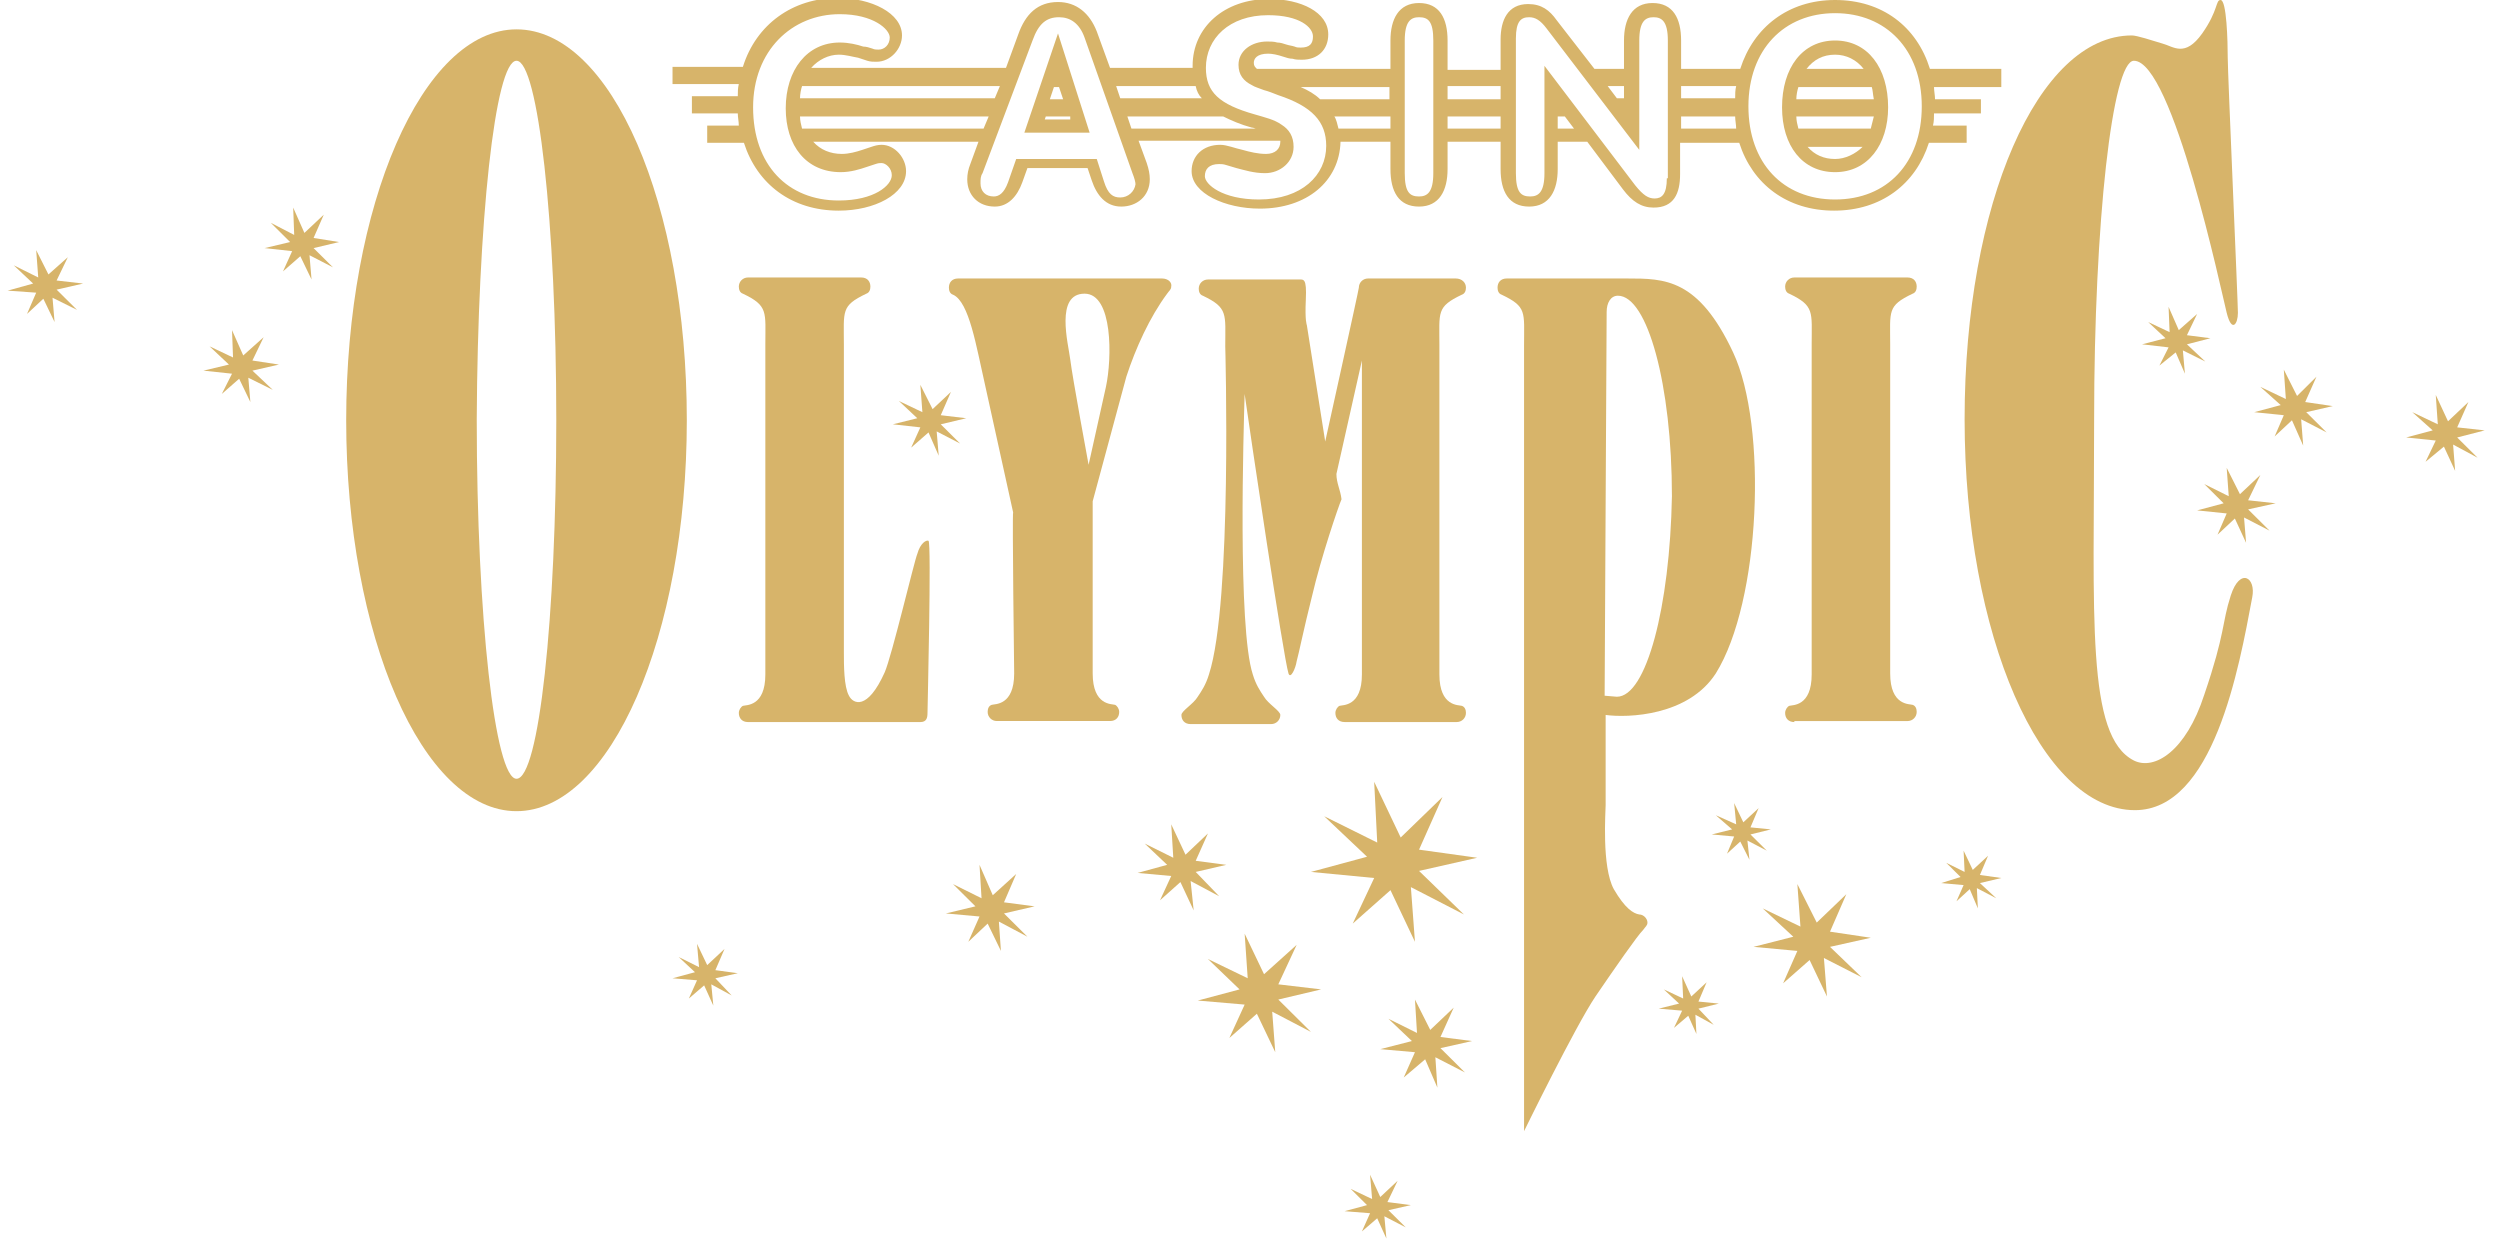 <svg xmlns="http://www.w3.org/2000/svg" width="109" height="54" viewBox="0 0 109 54" fill="none"><g clip-path="url(#clip0_214_3623)"><path d="M76.454 41.283L78.188 40.842L76.854 39.606L78.499 40.4L78.365 38.546L79.21 40.224L80.5 38.987L79.788 40.621L81.567 40.886L79.788 41.283L81.167 42.608L79.522 41.769L79.655 43.447L78.899 41.857L77.743 42.873L78.365 41.46L76.454 41.283Z" fill="#D7B46A"></path><path d="M52.222 43.624L54.045 43.138L52.666 41.813L54.4 42.652L54.267 40.709L55.112 42.476L56.535 41.195L55.734 42.917L57.602 43.138L55.734 43.58L57.157 44.992L55.468 44.109L55.601 45.876L54.8 44.198L53.6 45.257L54.267 43.8L52.222 43.624Z" fill="#D7B46A"></path><path d="M57.157 38.016L59.603 37.354L57.735 35.588L60.047 36.736L59.914 34.086L61.07 36.515L62.893 34.749L61.87 37.045L64.405 37.398L61.87 37.972L63.827 39.871L61.514 38.678L61.692 41.063L60.625 38.811L58.98 40.268L59.914 38.281L57.157 38.016Z" fill="#D7B46A"></path><path d="M60.181 45.743L61.559 45.39L60.536 44.419L61.781 45.037L61.692 43.58L62.359 44.904L63.382 43.933L62.804 45.213L64.182 45.39L62.804 45.699L63.871 46.759L62.582 46.096L62.67 47.421L62.137 46.185L61.203 46.979L61.692 45.876L60.181 45.743Z" fill="#D7B46A"></path><path d="M49.599 38.06L50.888 37.707L49.91 36.78L51.155 37.398L51.066 35.941L51.688 37.266L52.666 36.338L52.133 37.531L53.467 37.707L52.133 38.016L53.156 39.076L51.911 38.413L52.044 39.694L51.466 38.458L50.577 39.252L51.066 38.193L49.599 38.06Z" fill="#D7B46A"></path><path d="M72.319 43.977L73.208 43.756L72.541 43.138L73.386 43.535L73.341 42.564L73.741 43.447L74.408 42.829L74.052 43.668L74.942 43.756L74.052 43.977L74.719 44.683L73.919 44.242L73.964 45.081L73.608 44.286L72.985 44.816L73.341 44.065L72.319 43.977Z" fill="#D7B46A"></path><path d="M41.239 39.826L42.529 39.517L41.551 38.546L42.795 39.164L42.707 37.707L43.285 39.032L44.307 38.104L43.774 39.341L45.108 39.517L43.774 39.826L44.796 40.842L43.551 40.18L43.64 41.46L43.062 40.268L42.218 41.063L42.707 39.959L41.239 39.826Z" fill="#D7B46A"></path><path d="M11.538 10.817L12.649 10.553L11.805 9.714L12.827 10.243L12.783 9.051L13.272 10.155L14.117 9.36L13.672 10.376L14.784 10.553L13.672 10.817L14.517 11.656L13.494 11.127L13.583 12.186L13.094 11.171L12.338 11.833L12.738 10.95L11.538 10.817Z" fill="#D7B46A"></path><path d="M0.333 12.672L1.445 12.363L0.6 11.568L1.667 12.098L1.578 10.906L2.112 11.966L2.957 11.215L2.468 12.23L3.624 12.363L2.468 12.628L3.357 13.511L2.29 12.981L2.379 14.041L1.89 13.025L1.178 13.687L1.578 12.76L0.333 12.672Z" fill="#D7B46A"></path><path d="M93.394 15.012L94.417 14.747L93.661 14.041L94.595 14.482L94.55 13.378L94.995 14.394L95.795 13.688L95.35 14.615L96.373 14.747L95.35 15.012L96.151 15.763L95.173 15.277L95.262 16.293L94.861 15.365L94.15 15.939L94.55 15.145L93.394 15.012Z" fill="#D7B46A"></path><path d="M104.91 19.074L106.066 18.765L105.176 17.97L106.288 18.5L106.199 17.22L106.733 18.368L107.622 17.529L107.133 18.633L108.333 18.765L107.133 19.074L108.022 19.957L106.955 19.383L107.044 20.531L106.555 19.472L105.754 20.134L106.199 19.207L104.91 19.074Z" fill="#D7B46A"></path><path d="M98.284 17.971L99.44 17.662L98.551 16.867L99.663 17.397L99.574 16.116L100.152 17.264L100.997 16.425L100.507 17.529L101.708 17.706L100.552 17.971L101.441 18.854L100.33 18.28L100.419 19.428L99.929 18.324L99.174 19.03L99.574 18.103L98.284 17.971Z" fill="#D7B46A"></path><path d="M8.871 16.16L9.982 15.895L9.137 15.101L10.16 15.586L10.116 14.394L10.605 15.498L11.494 14.703L11.005 15.719L12.161 15.895L11.005 16.16L11.894 16.999L10.827 16.469L10.916 17.529L10.427 16.513L9.671 17.176L10.116 16.293L8.871 16.16Z" fill="#D7B46A"></path><path d="M38.927 18.5L39.994 18.235L39.194 17.485L40.216 17.971L40.127 16.778L40.661 17.838L41.461 17.087L41.017 18.103L42.128 18.235L41.017 18.5L41.861 19.339L40.839 18.809L40.928 19.869L40.483 18.854L39.727 19.516L40.127 18.633L38.927 18.5Z" fill="#D7B46A"></path><path d="M95.795 22.253L96.951 21.944L96.106 21.105L97.173 21.635L97.084 20.399L97.662 21.547L98.552 20.708L98.018 21.812L99.219 21.944L98.018 22.209L98.952 23.137L97.84 22.562L97.929 23.666L97.44 22.607L96.684 23.313L97.084 22.386L95.795 22.253Z" fill="#D7B46A"></path><path d="M59.824 52.278L58.89 51.836L59.602 52.543L58.623 52.808L59.735 52.896L59.379 53.691L60.046 53.117L60.447 54L60.358 53.029L61.291 53.514L60.535 52.764L61.514 52.543L60.491 52.41L60.936 51.483L60.18 52.19L59.735 51.218L59.824 52.278Z" fill="#D7B46A"></path><path d="M84.635 38.502L85.48 38.237L84.857 37.619L85.657 38.016L85.613 37.089L86.013 37.928L86.68 37.31L86.324 38.149L87.258 38.281L86.324 38.502L87.036 39.164L86.191 38.722L86.235 39.606L85.88 38.767L85.302 39.297L85.613 38.59L84.635 38.502Z" fill="#D7B46A"></path><path d="M74.631 36.382L75.52 36.162L74.809 35.544L75.698 35.941L75.609 35.014L76.009 35.853L76.676 35.234L76.32 36.073L77.21 36.162L76.32 36.382L77.032 37.089L76.187 36.647L76.276 37.486L75.876 36.691L75.298 37.221L75.609 36.471L74.631 36.382Z" fill="#D7B46A"></path><path d="M29.322 42.653L30.301 42.388L29.589 41.725L30.479 42.167L30.39 41.151L30.834 42.079L31.59 41.372L31.19 42.299L32.168 42.432L31.19 42.653L31.901 43.403L31.012 42.917L31.101 43.845L30.701 42.962L30.034 43.536L30.39 42.741L29.322 42.653Z" fill="#D7B46A"></path><path d="M78.233 31.482C77.966 31.482 77.832 31.305 77.832 31.084C77.832 30.952 77.921 30.819 78.01 30.775C78.144 30.731 78.989 30.819 78.989 29.406V15.012C78.989 13.599 79.122 13.334 78.01 12.805C77.877 12.761 77.832 12.628 77.832 12.495C77.832 12.275 78.01 12.098 78.233 12.098H83.168C83.435 12.098 83.568 12.275 83.568 12.495C83.568 12.628 83.524 12.761 83.39 12.805C82.279 13.334 82.412 13.555 82.412 15.012V29.362C82.412 30.775 83.257 30.687 83.39 30.731C83.524 30.775 83.568 30.908 83.568 31.04C83.568 31.261 83.39 31.438 83.168 31.438H78.233V31.482Z" fill="#D7B46A"></path><path d="M32.613 31.482C32.347 31.482 32.213 31.305 32.213 31.084C32.213 30.952 32.302 30.819 32.391 30.775C32.525 30.731 33.369 30.819 33.369 29.406V15.012C33.369 13.599 33.503 13.334 32.391 12.805C32.258 12.761 32.213 12.628 32.213 12.495C32.213 12.275 32.391 12.098 32.613 12.098H37.549C37.816 12.098 37.949 12.275 37.949 12.495C37.949 12.628 37.904 12.761 37.771 12.805C36.66 13.334 36.793 13.555 36.793 15.012V28.435C36.793 29.009 36.793 29.936 37.015 30.334C37.193 30.687 37.816 30.996 38.571 29.318C38.883 28.612 39.861 24.461 39.994 24.152C40.128 23.666 40.394 23.534 40.483 23.578C40.617 23.622 40.439 30.908 40.439 31.084C40.439 31.305 40.394 31.482 40.128 31.482H32.613Z" fill="#D7B46A"></path><path d="M70.495 30.378L69.962 30.333L70.05 13.599C70.05 13.202 70.228 12.893 70.54 12.893C71.829 12.893 72.896 16.778 72.896 21.635C72.807 26.448 71.784 30.378 70.495 30.378ZM75.564 15.365C74.052 12.142 72.585 12.142 70.94 12.142H65.693C65.426 12.142 65.293 12.319 65.293 12.54C65.293 12.672 65.337 12.804 65.471 12.848C66.582 13.378 66.449 13.599 66.449 15.056V29.406V49.319C66.449 49.319 68.672 44.772 69.561 43.447C70.406 42.211 71.384 40.798 71.651 40.533C71.74 40.401 71.829 40.356 71.829 40.224C71.829 40.047 71.651 39.871 71.473 39.871C71.207 39.827 70.851 39.606 70.362 38.767C69.828 37.795 70.006 35.367 70.006 35.102V31.172C70.984 31.305 73.608 31.216 74.808 29.362C76.764 26.227 77.076 18.588 75.564 15.365Z" fill="#D7B46A"></path><path d="M58.623 31.481C58.357 31.481 58.223 31.305 58.223 31.084C58.223 30.952 58.312 30.819 58.401 30.775C58.535 30.731 59.379 30.819 59.379 29.406V15.719L58.268 20.664C58.268 21.061 58.446 21.37 58.49 21.768C58.357 22.077 57.601 24.284 57.201 26.006C56.845 27.419 56.623 28.523 56.534 28.832C56.489 29.141 56.267 29.627 56.178 29.362C55.956 28.656 54.489 18.765 54.266 17.176C54.222 18.721 53.955 27.375 54.622 29.406C54.755 29.848 54.933 30.113 55.111 30.378C55.289 30.687 55.822 30.996 55.822 31.172C55.822 31.393 55.645 31.57 55.422 31.57H55.066H51.91C51.643 31.57 51.51 31.393 51.51 31.172C51.51 30.996 52.043 30.687 52.221 30.378C52.399 30.113 52.577 29.848 52.71 29.406C53.733 26.271 53.421 15.1 53.421 15.1C53.421 13.688 53.555 13.422 52.443 12.893C52.31 12.848 52.265 12.716 52.265 12.584C52.265 12.363 52.443 12.186 52.666 12.186H54.978H56.578C56.845 12.186 56.978 12.098 56.934 13.069C56.889 13.996 56.978 14.173 56.978 14.173L57.779 19.251C57.779 19.251 59.246 12.628 59.246 12.54C59.246 12.319 59.424 12.142 59.646 12.142H63.47C63.737 12.142 63.915 12.319 63.915 12.54C63.915 12.672 63.87 12.804 63.737 12.848C62.625 13.378 62.758 13.599 62.758 15.056V29.406C62.758 30.819 63.603 30.731 63.737 30.775C63.87 30.819 63.915 30.952 63.915 31.084C63.915 31.305 63.737 31.481 63.514 31.481H58.623Z" fill="#D7B46A"></path><path d="M48.219 16.866L47.463 20.266C47.463 20.266 46.752 16.425 46.663 15.674C46.574 14.968 45.996 12.804 47.286 12.804C48.531 12.804 48.486 15.63 48.219 16.866ZM50.665 12.142H41.772C41.505 12.142 41.372 12.319 41.372 12.54C41.372 12.672 41.416 12.804 41.55 12.848C42.261 13.158 42.572 15.145 42.928 16.69L44.173 22.342C44.129 22.342 44.218 29.362 44.218 29.362C44.218 30.775 43.373 30.687 43.239 30.731C43.106 30.775 43.062 30.907 43.062 31.04C43.062 31.261 43.239 31.437 43.462 31.437H48.397C48.664 31.437 48.797 31.261 48.797 31.04C48.797 30.907 48.708 30.775 48.619 30.731C48.486 30.687 47.641 30.775 47.641 29.362V21.856L49.108 16.425C49.509 15.189 50.131 13.82 50.887 12.804C50.976 12.672 51.065 12.628 51.065 12.495C51.109 12.319 50.931 12.142 50.665 12.142Z" fill="#D7B46A"></path><path d="M97.262 25.962C97.662 24.726 98.374 25.168 98.196 26.051C97.618 29.142 96.506 35.323 93.083 35.323C88.992 35.323 85.657 27.684 85.657 18.28C85.657 8.875 88.859 1.545 92.949 1.545C93.172 1.545 93.839 1.766 94.283 1.899C94.772 2.031 95.261 2.517 96.017 1.457C96.729 0.442 96.595 0 96.818 0C97.084 0 97.129 1.81 97.129 2.517C97.129 3.179 97.573 13.158 97.573 13.643C97.573 14.129 97.307 14.527 97.085 13.643C96.862 12.76 94.728 2.649 93.038 2.649C92.105 2.649 91.304 9.67 91.304 18.28C91.304 26.934 90.949 32.1 93.038 33.159C93.928 33.601 95.306 32.762 96.106 30.29C97.04 27.552 96.862 27.199 97.262 25.962Z" fill="#D7B46A"></path><path d="M22.52 33.954C21.586 33.954 20.786 26.934 20.786 18.279C20.83 9.669 21.586 2.649 22.52 2.649C23.453 2.649 24.254 9.669 24.254 18.324C24.254 26.934 23.498 33.954 22.52 33.954ZM22.52 1.28C18.429 1.28 15.094 8.919 15.094 18.324C15.094 27.728 18.429 35.367 22.52 35.367C26.61 35.367 29.945 27.728 29.945 18.324C29.945 8.919 26.655 1.28 22.52 1.28Z" fill="#D7B46A"></path><path d="M44.662 5.784H47.508L46.129 1.457L44.662 5.784ZM46.663 5.21H45.551L45.596 5.078H46.663V5.21ZM46.352 4.327H45.773L45.951 3.797H46.174L46.352 4.327Z" fill="#D7B46A"></path><path d="M80.01 1.766C78.587 1.766 77.697 2.958 77.697 4.68C77.697 6.358 78.587 7.506 80.01 7.506C81.432 7.506 82.322 6.314 82.322 4.68C82.322 2.958 81.432 1.766 80.01 1.766ZM80.01 2.384C80.499 2.384 80.943 2.605 81.254 3.002H78.765C79.076 2.605 79.476 2.384 80.01 2.384ZM80.01 6.932C79.52 6.932 79.12 6.755 78.809 6.402H81.21C80.899 6.711 80.454 6.932 80.01 6.932ZM81.566 5.607H78.409C78.364 5.431 78.32 5.254 78.32 5.078H81.699C81.655 5.254 81.61 5.431 81.566 5.607ZM81.699 4.327H78.32C78.32 4.15 78.364 3.93 78.409 3.797H81.61C81.655 3.93 81.655 4.106 81.699 4.327Z" fill="#D7B46A"></path><path d="M87.257 3.002H84.145C83.567 1.148 82.055 -7.14734e-05 80.01 -7.14734e-05C77.965 -7.14734e-05 76.453 1.192 75.875 3.002H73.296V1.766C73.296 0.795 72.94 0.132 72.051 0.132C71.162 0.132 70.806 0.839 70.806 1.766V3.002H69.517L67.872 0.883C67.56 0.441 67.205 0.177 66.627 0.177C65.737 0.177 65.426 0.883 65.426 1.722V3.047H63.114V1.766C63.114 0.795 62.758 0.132 61.869 0.132C60.98 0.132 60.624 0.839 60.624 1.766V3.002H54.8C54.711 2.914 54.666 2.87 54.666 2.737C54.666 2.561 54.8 2.34 55.289 2.34C55.467 2.34 55.689 2.384 55.956 2.473C56.089 2.517 56.222 2.561 56.356 2.561C56.489 2.605 56.623 2.605 56.756 2.605C57.467 2.605 57.912 2.163 57.912 1.501C57.912 0.53 56.712 -0.044 55.333 -0.044C53.377 -0.044 51.998 1.192 51.998 2.87C51.998 2.914 51.998 2.914 51.998 2.958H48.397L47.819 1.369C47.508 0.574 46.93 0.088 46.129 0.088C45.24 0.088 44.707 0.618 44.395 1.501L43.862 2.958H35.369C35.681 2.605 36.125 2.384 36.57 2.384C36.881 2.384 37.148 2.473 37.415 2.517C37.548 2.561 37.681 2.605 37.815 2.649C37.948 2.693 38.082 2.693 38.215 2.693C38.837 2.693 39.327 2.119 39.327 1.545C39.327 0.574 37.993 -0.088 36.525 -0.088C34.569 -0.088 32.968 1.06 32.39 2.914H29.322V3.665H32.212C32.168 3.841 32.168 4.018 32.168 4.195H30.167V4.945H32.168C32.168 5.122 32.212 5.298 32.212 5.475H30.834V6.226H32.435C33.013 8.036 34.525 9.184 36.57 9.184C38.126 9.184 39.504 8.477 39.504 7.462C39.504 6.888 39.015 6.314 38.437 6.314C38.26 6.314 38.126 6.358 37.993 6.402C37.859 6.446 37.726 6.491 37.593 6.535C37.326 6.623 37.014 6.711 36.703 6.711C36.214 6.711 35.77 6.535 35.458 6.181H42.661L42.306 7.153C42.217 7.374 42.172 7.594 42.172 7.815C42.172 8.522 42.661 9.007 43.373 9.007C43.951 9.007 44.351 8.566 44.573 7.948L44.795 7.329H47.419L47.597 7.859C47.819 8.522 48.219 9.007 48.886 9.007C49.553 9.007 50.131 8.566 50.131 7.815C50.131 7.594 50.087 7.374 49.998 7.109L49.642 6.137H55.822C55.822 6.137 55.822 6.137 55.822 6.181C55.822 6.491 55.6 6.711 55.2 6.711C54.844 6.711 54.488 6.623 54.177 6.535C53.999 6.491 53.821 6.446 53.688 6.402C53.51 6.358 53.377 6.314 53.199 6.314C52.443 6.314 51.954 6.8 51.954 7.462C51.954 8.433 53.421 9.096 54.933 9.096C56.978 9.096 58.401 7.903 58.446 6.181H60.624V7.374C60.624 8.345 60.98 9.007 61.869 9.007C62.758 9.007 63.114 8.301 63.114 7.374V6.181H65.426V7.374C65.426 8.345 65.782 9.007 66.671 9.007C67.56 9.007 67.916 8.301 67.916 7.374V6.181H69.206L70.762 8.257C71.162 8.787 71.562 9.051 72.096 9.051C72.985 9.051 73.252 8.433 73.252 7.594V6.226H75.831C76.409 8.036 77.92 9.184 79.966 9.184C82.011 9.184 83.522 8.036 84.1 6.226H85.746V5.475H84.278C84.323 5.298 84.323 5.122 84.323 4.945H86.368V4.327H84.367C84.367 4.15 84.323 3.974 84.323 3.797H87.257V3.002ZM52.132 3.753C52.176 3.974 52.265 4.15 52.399 4.283H48.842L48.664 3.753H52.132ZM43.595 3.753L43.373 4.283H34.88C34.88 4.106 34.925 3.885 34.969 3.753H43.595ZM36.659 7.506C37.103 7.506 37.504 7.374 37.77 7.285C37.904 7.241 38.037 7.197 38.17 7.153C38.304 7.109 38.348 7.109 38.437 7.109C38.615 7.109 38.882 7.329 38.882 7.639C38.882 8.08 38.126 8.742 36.57 8.742C34.347 8.742 32.835 7.197 32.835 4.68C32.835 2.208 34.525 0.618 36.614 0.618C38.082 0.618 38.793 1.28 38.793 1.634C38.793 1.943 38.571 2.163 38.304 2.163C38.215 2.163 38.126 2.163 38.037 2.119C37.904 2.075 37.77 2.031 37.637 2.031C37.37 1.943 37.014 1.854 36.614 1.854C35.191 1.854 34.258 3.047 34.258 4.724C34.258 6.358 35.147 7.506 36.659 7.506ZM34.969 5.607C34.925 5.431 34.88 5.254 34.88 5.078H43.106L42.884 5.607H34.969ZM48.842 8.61C48.53 8.61 48.308 8.477 48.13 7.903L47.819 6.932H44.306L43.951 7.948C43.773 8.433 43.55 8.566 43.328 8.566C42.972 8.566 42.75 8.345 42.75 7.992C42.75 7.815 42.75 7.683 42.839 7.55L45.018 1.766C45.285 1.015 45.64 0.751 46.174 0.751C46.663 0.751 47.063 1.015 47.285 1.634L49.375 7.55C49.464 7.771 49.508 7.948 49.508 8.036C49.464 8.345 49.197 8.61 48.842 8.61ZM49.331 5.607L49.153 5.078H53.332C53.688 5.254 54.088 5.431 54.577 5.563C54.666 5.563 54.711 5.607 54.755 5.607H49.331ZM54.889 8.698C53.288 8.698 52.532 8.036 52.532 7.683C52.532 7.374 52.71 7.153 53.154 7.153C53.243 7.153 53.332 7.153 53.466 7.197C53.599 7.241 53.777 7.285 53.91 7.329C54.266 7.418 54.666 7.55 55.155 7.55C55.822 7.55 56.4 7.065 56.4 6.402C56.4 5.961 56.222 5.652 55.867 5.431C55.556 5.21 55.155 5.122 54.711 4.989C53.154 4.548 52.577 4.018 52.577 2.958C52.577 1.678 53.599 0.662 55.289 0.662C56.667 0.662 57.245 1.192 57.245 1.589C57.245 1.899 57.112 2.075 56.712 2.075C56.623 2.075 56.534 2.075 56.445 2.031C56.311 1.987 56.222 1.987 56.089 1.943C55.956 1.899 55.822 1.854 55.689 1.854C55.556 1.81 55.378 1.81 55.244 1.81C54.577 1.81 53.999 2.208 53.999 2.826C53.999 3.267 54.222 3.532 54.577 3.709C54.711 3.797 54.889 3.841 55.111 3.93C55.289 3.974 55.511 4.062 55.733 4.15C57.201 4.636 57.823 5.298 57.823 6.358C57.823 7.639 56.756 8.698 54.889 8.698ZM60.58 5.607H58.357C58.312 5.431 58.268 5.21 58.179 5.078H60.624V5.607H60.58ZM60.58 4.327H57.556C57.334 4.106 57.023 3.93 56.712 3.797H60.58V4.327ZM62.492 7.55C62.492 8.389 62.225 8.566 61.869 8.566C61.469 8.566 61.247 8.389 61.247 7.55V1.766C61.247 0.927 61.514 0.751 61.869 0.751C62.269 0.751 62.492 0.927 62.492 1.766V7.55ZM65.426 5.607H63.114V5.078H65.426V5.607ZM65.426 4.327H63.114V3.753H65.426V4.327ZM70.806 3.753V4.283H70.495L70.095 3.753H70.806ZM67.916 5.607V5.078H68.227L68.627 5.607H67.916ZM72.674 7.771C72.674 8.477 72.451 8.654 72.14 8.654C71.873 8.654 71.651 8.522 71.295 8.08L67.338 2.87V7.55C67.338 8.389 67.071 8.566 66.716 8.566C66.316 8.566 66.093 8.389 66.093 7.55V1.678C66.093 0.927 66.315 0.751 66.671 0.751C66.938 0.751 67.16 0.883 67.427 1.236L71.473 6.535V1.766C71.473 0.927 71.74 0.751 72.096 0.751C72.451 0.751 72.718 0.927 72.718 1.766V7.771H72.674ZM73.296 3.753H75.697C75.653 3.93 75.653 4.106 75.653 4.283H73.296V3.753ZM73.296 5.607V5.078H75.653C75.653 5.254 75.697 5.431 75.697 5.607H73.296ZM80.01 8.698C77.742 8.698 76.231 7.109 76.231 4.636C76.231 2.163 77.787 0.574 80.01 0.574C82.233 0.574 83.789 2.163 83.789 4.636C83.789 7.109 82.278 8.698 80.01 8.698Z" fill="#D7B46A"></path></g><defs><clipPath id="clip0_214_3623"><rect width="108" height="54" fill="white" transform="translate(0.333)"></rect></clipPath></defs></svg>